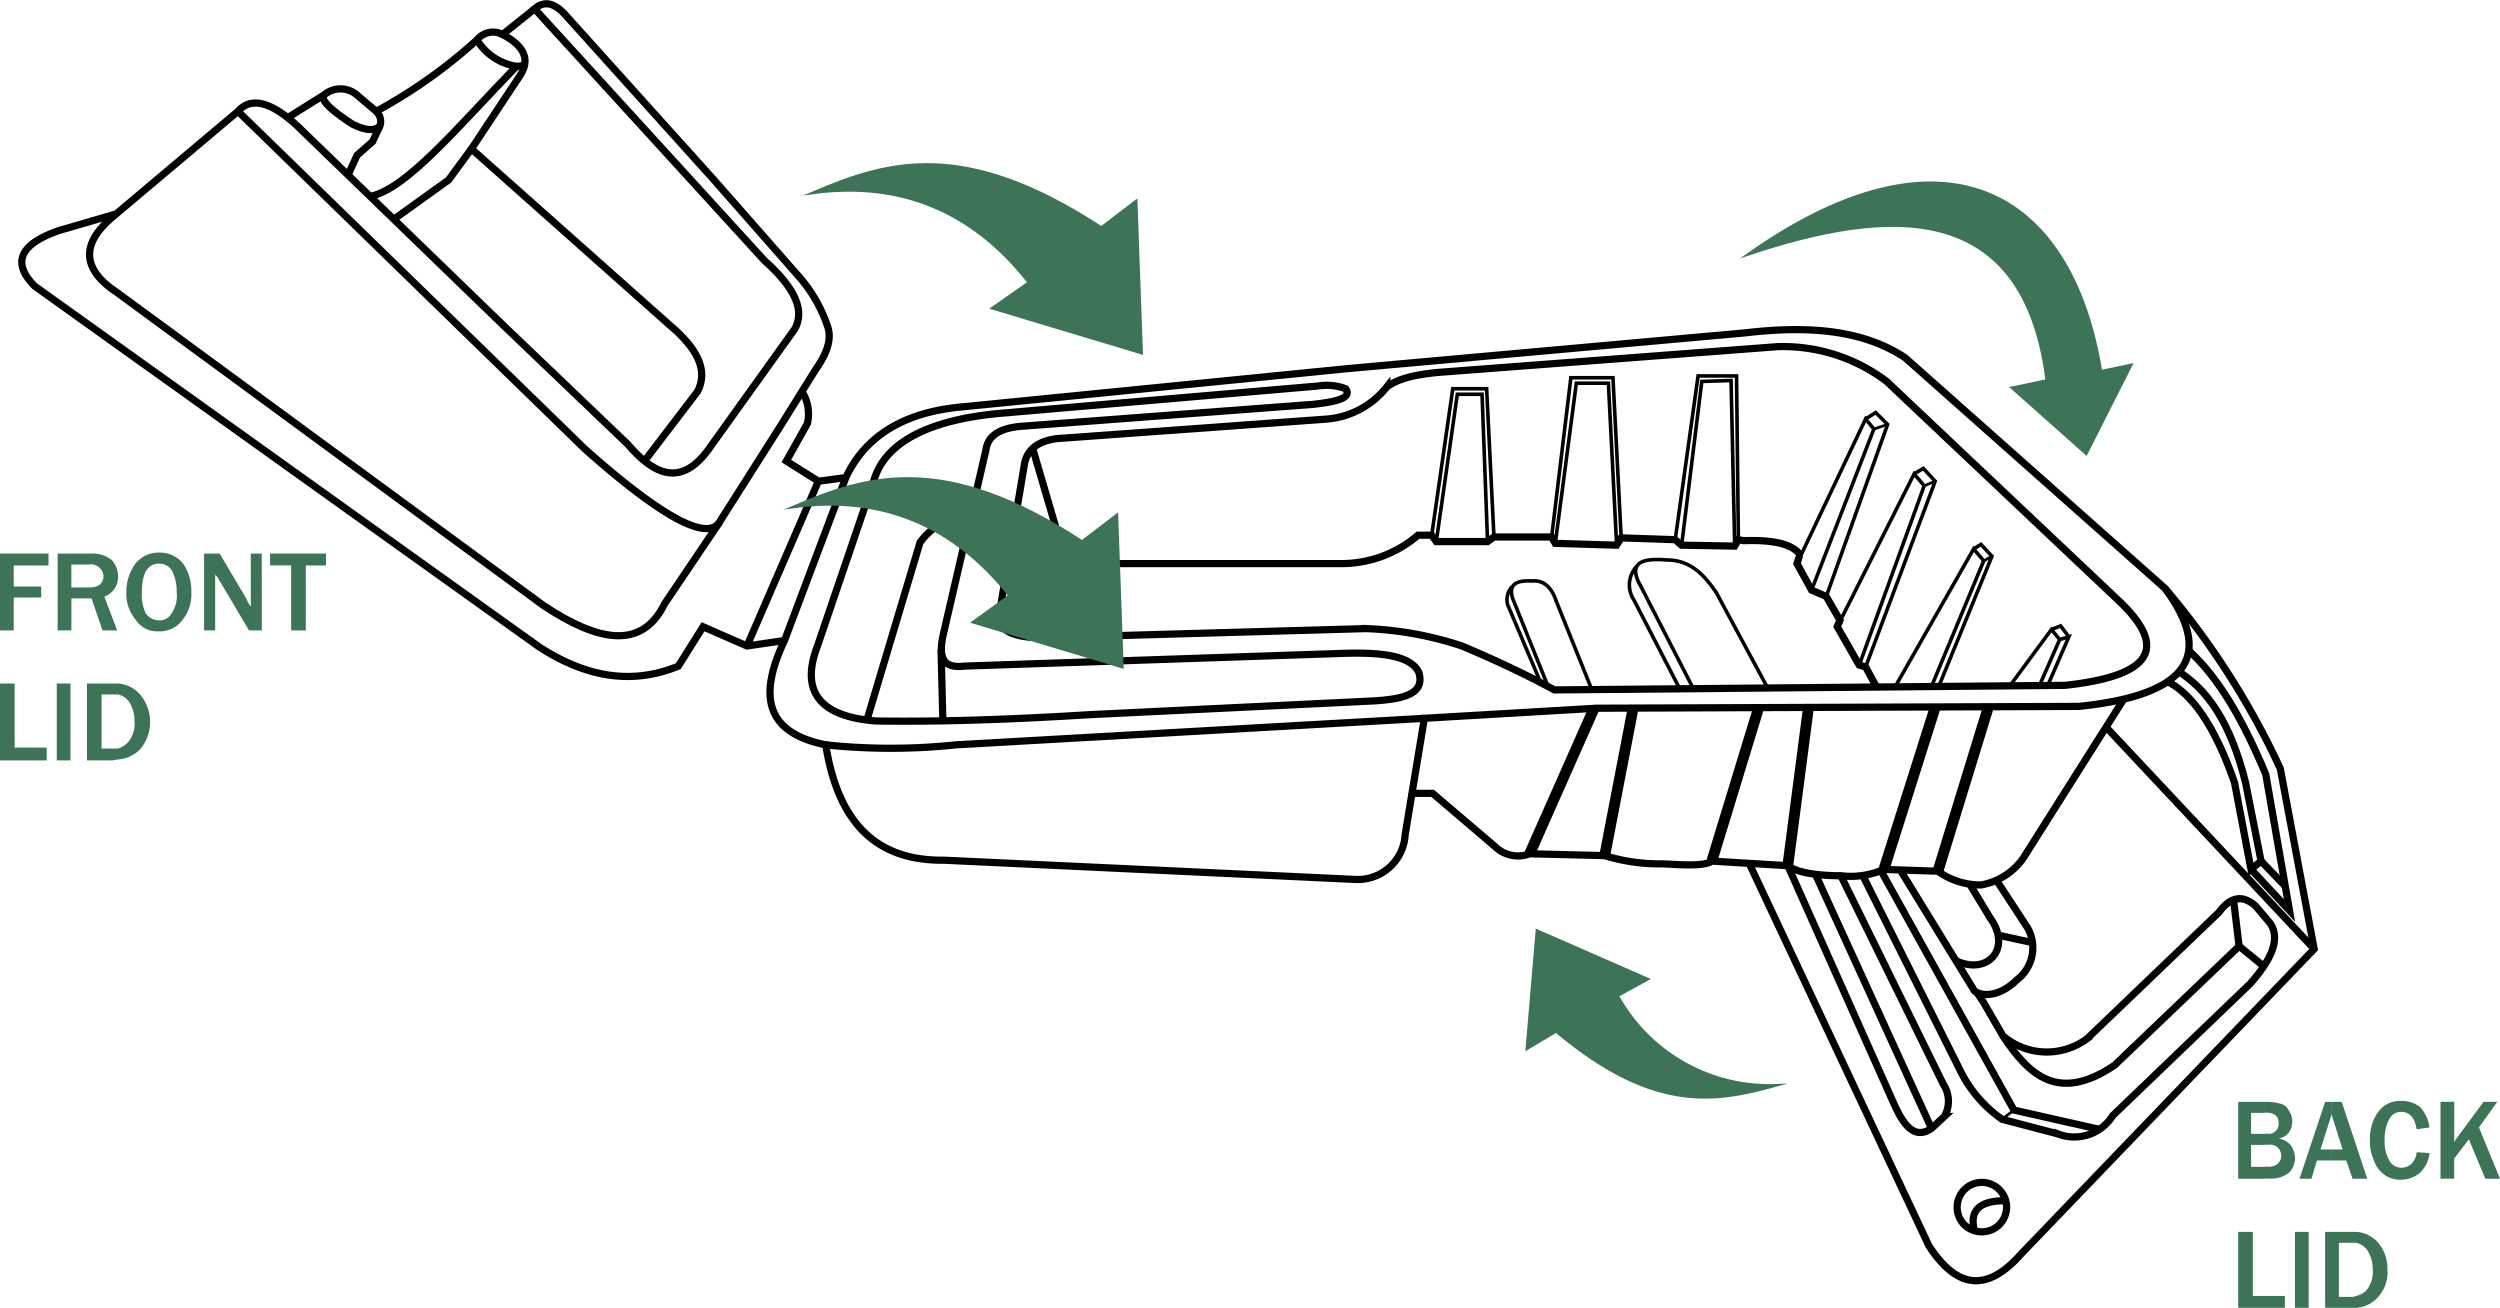 <svg xmlns="http://www.w3.org/2000/svg" width="196.632" height="102.864" viewBox="0 0 196.632 102.864">
  <g id="Grupo_12" data-name="Grupo 12" transform="translate(-80.848 -86.96)">
    <path id="Trazado_789" data-name="Trazado 789" d="M81.928,136.544h-1.08V130.5h3.816v.936H81.928v1.656h2.16v.864h-2.16Z" fill="#3d7357"/>
    <path id="Trazado_790" data-name="Trazado 790" d="M90.064,136.544H88.912l-.864-2.52H87.76v-.864h.072a1.384,1.384,0,0,0,.864-.216.873.873,0,0,0,0-1.3.9.9,0,0,0-.792-.288H87.76V130.5h.288a2.443,2.443,0,0,1,1.584.5,1.919,1.919,0,0,1,.5,1.3,1.618,1.618,0,0,1-1.08,1.584Zm-2.3-2.52h-1.3v2.52h-1.08V130.5H87.76v.864h-1.3v1.8h1.3Z" fill="#3d7357"/>
    <path id="Trazado_791" data-name="Trazado 791" d="M93.376,130.424h0a2.322,2.322,0,0,1,1.872.864,3.72,3.72,0,0,1,.648,2.232,3.207,3.207,0,0,1-.72,2.232,2.184,2.184,0,0,1-1.8.864v-.864a1.049,1.049,0,0,0,.936-.5,2.5,2.5,0,0,0,.432-1.728,3.53,3.53,0,0,0-.36-1.656,1.149,1.149,0,0,0-1.008-.576h0Zm-.072,6.192a1.99,1.99,0,0,1-1.8-.936,3.138,3.138,0,0,1-.72-2.16,3.757,3.757,0,0,1,.72-2.232,2.322,2.322,0,0,1,1.872-.864v.864c-.936,0-1.368.792-1.368,2.232a3.416,3.416,0,0,0,.288,1.656,1.269,1.269,0,0,0,1.08.576h0v.864Z" fill="#3d7357"/>
    <path id="Trazado_792" data-name="Trazado 792" d="M101.44,136.544h-1.008l-2.3-3.888c-.072,0-.072-.144-.144-.288-.072,0-.144-.144-.216-.216v4.392H96.9V130.5h1.224l2.088,3.528a3.267,3.267,0,0,0,.36.648V130.5h.864Z" fill="#3d7357"/>
    <path id="Trazado_793" data-name="Trazado 793" d="M104.9,136.544h-1.152v-5.112h-1.656V130.5h4.392v.936H104.9Z" fill="#3d7357"/>
    <path id="Trazado_794" data-name="Trazado 794" d="M84.52,146.768H80.848V140.72H82v5.04h2.52Z" fill="#3d7357"/>
    <rect id="Rectángulo_51" data-name="Rectángulo 51" width="1.08" height="6.048" transform="translate(85.312 140.72)" fill="#3d7357"/>
    <path id="Trazado_795" data-name="Trazado 795" d="M90.136,140.72a2.51,2.51,0,0,1,1.728.864,3.341,3.341,0,0,1,0,4.32,2.772,2.772,0,0,1-1.728.792v-.864a1.864,1.864,0,0,0,.792-.5,2.285,2.285,0,0,0,.5-1.656A2.662,2.662,0,0,0,91,142.16a1.433,1.433,0,0,0-.864-.576Zm-2.448,6.048V140.72h2.448v.864h-1.3v4.248h1.3v.864c-.144,0-.288.072-.5.072Z" fill="#3d7357"/>
    <path id="Trazado_796" data-name="Trazado 796" d="M258.976,173.624h.216a3.753,3.753,0,0,1,1.008.144.916.916,0,0,1,.648.5,1.447,1.447,0,0,1,.288.936,1.384,1.384,0,0,1-.288.864,1.212,1.212,0,0,1-.792.432,1.675,1.675,0,0,1,.936.5,1.72,1.72,0,0,1,.36,1.008,1.635,1.635,0,0,1-.432,1.152,2.168,2.168,0,0,1-1.44.5h-.5v-.936h.288a1.075,1.075,0,0,0,.72-.216.913.913,0,0,0,.288-.648.875.875,0,0,0-1.008-.864h-.288v-.864h.216a.764.764,0,0,0,.864-.864.709.709,0,0,0-.216-.576,1.161,1.161,0,0,0-.648-.216h-.216Zm-2.088,6.048v-6.048h2.088v.864H257.9v1.656h1.08v.864H257.9v1.728h1.08v.936Z" fill="#3d7357"/>
    <path id="Trazado_797" data-name="Trazado 797" d="M267.04,179.672h-1.152l-.5-1.44h-1.152v-.864h.864l-.864-2.736v-1.008h.792Zm-2.808-1.44H263.08l-.432,1.44h-.936l2.016-6.048h.5v1.008l-.864,2.736h.864Z" fill="#3d7357"/>
    <path id="Trazado_798" data-name="Trazado 798" d="M270.928,177.584l1.008.072a2.488,2.488,0,0,1-.72,1.512,2.241,2.241,0,0,1-1.584.576,2.01,2.01,0,0,1-1.3-.432,2.223,2.223,0,0,1-.792-1.152,3.339,3.339,0,0,1-.288-1.512,3.574,3.574,0,0,1,.648-2.232,2.094,2.094,0,0,1,1.8-.864,2.26,2.26,0,0,1,1.512.5,2.933,2.933,0,0,1,.72,1.584l-1.008.144c-.144-.936-.576-1.368-1.224-1.368a1.038,1.038,0,0,0-.936.576,3.324,3.324,0,0,0-.36,1.656,3.026,3.026,0,0,0,.36,1.584,1.087,1.087,0,0,0,1.008.576,1.156,1.156,0,0,0,.792-.36A1.5,1.5,0,0,0,270.928,177.584Z" fill="#3d7357"/>
    <path id="Trazado_799" data-name="Trazado 799" d="M277.48,179.672h-1.152l-1.3-3.1-1.152,1.512v1.584H272.8v-6.048h1.08v3.168a4.264,4.264,0,0,1,.288-.432l2.016-2.736h1.08l-1.44,2.016Z" fill="#3d7357"/>
    <path id="Trazado_800" data-name="Trazado 800" d="M260.56,189.824h-3.672v-5.976h1.152v5.04h2.52Z" fill="#3d7357"/>
    <rect id="Rectángulo_52" data-name="Rectángulo 52" width="1.08" height="5.976" transform="translate(261.352 183.848)" fill="#3d7357"/>
    <path id="Trazado_801" data-name="Trazado 801" d="M266.176,183.848a2.51,2.51,0,0,1,1.728.864,3.138,3.138,0,0,1,.72,2.16,2.841,2.841,0,0,1-.72,2.088,2.51,2.51,0,0,1-1.728.864v-.936a1.716,1.716,0,0,0,.792-.432,2.285,2.285,0,0,0,.5-1.656,2.662,2.662,0,0,0-.432-1.512,1.433,1.433,0,0,0-.864-.576Zm-2.448,5.976v-5.976h2.448v.864h-1.368v4.248h.936a.913.913,0,0,0,.432-.072v.936h-2.448Z" fill="#3d7357"/>
    <path id="Trazado_917" data-name="Trazado 917" d="M144.784,102.128c6.912-.936,12.6,1.44,16.992,7.056L158.9,111.2l11.736,3.528-.432-11.952-2.736,2.088C156.592,97.736,150.544,99.68,144.784,102.128Z" fill="#3d7357" stroke="#3d7357" stroke-miterlimit="10" stroke-width="0.216" fill-rule="evenodd"/>
    <path id="Trazado_918" data-name="Trazado 918" d="M244.936,122.648l-5.832-5.184,2.736-.576c-1.8-14.328-12.456-13.608-23.472-9.936,15.12-10.656,25.344-5.328,27.72,9.216l2.376-.5Z" fill="#3d7357" stroke="#3d7357" stroke-miterlimit="10" stroke-width="0.216" fill-rule="evenodd"/>
    <g id="Grupo_4" data-name="Grupo 4">
      <path id="Trazado_919" data-name="Trazado 919" d="M145.792,145.544c.864,5.4,3.384,9.144,9.288,9.072l32.328,1.512a3.734,3.734,0,0,0,3.96-3.528l1.512-9.144,13.536-.792,37.944-.144c7.7-.792,11.088-3.456,6.768-9.288L230.68,115.088c-3.384-2.232-7.7-2.52-12.6-1.944l-31.248,2.808-30.456,3.024c-4.464.432-7.488,2.3-9,5.544l-4.824,12.816C140.608,141.44,140.824,144.536,145.792,145.544Z" fill="none" stroke="#000" stroke-miterlimit="10" stroke-width="0.567" fill-rule="evenodd"/>
      <path id="Trazado_920" data-name="Trazado 920" d="M145.792,145.544a48.48,48.48,0,0,0,10.224,0l36.864-2.088" fill="none" stroke="#000" stroke-miterlimit="10" stroke-width="0.567" fill-rule="evenodd"/>
      <path id="Trazado_921" data-name="Trazado 921" d="M191.872,149.36h1.656l4.9,4.176a2.58,2.58,0,0,0,2.736.576l5.9.144a14.554,14.554,0,0,0,4.608.648c1.368.072,3.24.216,3.816-.216l5.976.36c.648.5,2.16.792,4.176.792a6.477,6.477,0,0,0,3.384-.5l4.248.144a5.705,5.705,0,0,0,3.384,1.08,5.133,5.133,0,0,0,3.312-2.088l7.92-12.528" fill="none" stroke="#000" stroke-miterlimit="10" stroke-width="0.567" fill-rule="evenodd"/>
      <line id="Línea_49" data-name="Línea 49" y1="11.376" x2="5.04" transform="translate(201.16 142.736)" fill="none" stroke="#000" stroke-miterlimit="10" stroke-width="0.85"/>
      <line id="Línea_50" data-name="Línea 50" y1="11.592" x2="2.232" transform="translate(207.064 142.664)" fill="none" stroke="#000" stroke-miterlimit="10" stroke-width="0.85"/>
      <line id="Línea_51" data-name="Línea 51" y1="12.024" x2="3.672" transform="translate(215.488 142.664)" fill="none" stroke="#000" stroke-miterlimit="10" stroke-width="0.85"/>
      <line id="Línea_52" data-name="Línea 52" y1="12.672" x2="1.656" transform="translate(221.464 142.376)" fill="none" stroke="#000" stroke-miterlimit="10" stroke-width="0.85"/>
      <line id="Línea_53" data-name="Línea 53" y1="12.744" x2="4.032" transform="translate(229.024 142.592)" fill="none" stroke="#000" stroke-miterlimit="10" stroke-width="0.85"/>
      <line id="Línea_54" data-name="Línea 54" y1="12.888" x2="3.96" transform="translate(233.272 142.592)" fill="none" stroke="#000" stroke-miterlimit="10" stroke-width="0.85"/>
      <path id="Trazado_922" data-name="Trazado 922" d="M158.392,122.36l-3.312,14.328c-.432,1.8-.216,2.88,1.584,2.664l29.952-1.008c2.808-.072,5.184.144,5.832,1.512.5,1.728-1.3,2.088-3.528,2.232l-22.32,1.08c-5.832.36-11.448.576-16.848.5-4.68-.36-5.9-2.52-4.608-5.9l4.536-13.32c1.008-2.808,4.392-4.464,9.72-4.968l25.128-2.16a4.193,4.193,0,0,1,2.16.216c.5.72-.648,1.008-2.52,1.224L161.2,120.488C159.4,120.632,158.536,121.28,158.392,122.36Z" fill="none" stroke="#000" stroke-miterlimit="10" stroke-width="0.567" fill-rule="evenodd"/>
      <line id="Línea_55" data-name="Línea 55" x2="0.144" y2="5.616" transform="translate(154.864 138.056)" fill="none" stroke="#000" stroke-miterlimit="10" stroke-width="0.567"/>
      <path id="Trazado_923" data-name="Trazado 923" d="M149.032,143.6l4.176-13.968a5.161,5.161,0,0,1,4.032-2.16" fill="none" stroke="#000" stroke-miterlimit="10" stroke-width="0.567" fill-rule="evenodd"/>
      <path id="Trazado_924" data-name="Trazado 924" d="M185.32,119.912l-20.88,1.512c-1.656.072-2.808.72-3.024,2.088L159.4,135.536c.072,1.008,1.152,1.584,3.456,1.584l25.416-.72a27.115,27.115,0,0,1,7.56,1.368c2.376,1.008,4.752,2.088,7.272,3.456l40.176-.36c5.9-.648,8.64-2.448,4.248-6.624L229.24,116.96a13.541,13.541,0,0,0-8.568-2.736L194.1,116.24c-2.448.216-3.456.648-4.176,1.152A6.713,6.713,0,0,1,185.32,119.912Z" fill="none" stroke="#000" stroke-miterlimit="10" stroke-width="0.567" fill-rule="evenodd"/>
      <path id="Trazado_925" data-name="Trazado 925" d="M163.72,137.12l1.008-5.832-2.664-9.072" fill="none" stroke="#000" stroke-miterlimit="10" stroke-width="0.567" fill-rule="evenodd"/>
      <path id="Trazado_926" data-name="Trazado 926" d="M164.728,131.288h21.816a9.242,9.242,0,0,0,5.832-2.232h1.08l.36.5h4.032l.5-.36h4.536l.288.5,4.824.144.36-.576,4.248.144.5.432,4.176.072.288-.5h0l.432.072c2.232-.072,3.816.216,4.464,1.152" fill="none" stroke="#000" stroke-miterlimit="10" stroke-width="0.567" fill-rule="evenodd"/>
      <path id="Trazado_927" data-name="Trazado 927" d="M193.456,129.056l1.656-11.52h2.664l.576,11.664" fill="none" stroke="#000" stroke-miterlimit="10" stroke-width="0.283" fill-rule="evenodd"/>
      <path id="Trazado_928" data-name="Trazado 928" d="M193.816,129.56l1.656-11.592h1.944l.432,11.592" fill="none" stroke="#000" stroke-miterlimit="10" stroke-width="0.283" fill-rule="evenodd"/>
      <path id="Trazado_929" data-name="Trazado 929" d="M202.888,129.2l1.512-12.528h3.312l.648,12.6" fill="none" stroke="#000" stroke-miterlimit="10" stroke-width="0.283" fill-rule="evenodd"/>
      <path id="Trazado_930" data-name="Trazado 930" d="M203.176,129.7l1.656-12.6h2.52L208,129.848" fill="none" stroke="#000" stroke-miterlimit="10" stroke-width="0.283" fill-rule="evenodd"/>
      <path id="Trazado_931" data-name="Trazado 931" d="M212.608,129.416l1.8-12.888h3.024l.144,12.888" fill="none" stroke="#000" stroke-miterlimit="10" stroke-width="0.283" fill-rule="evenodd"/>
      <path id="Trazado_932" data-name="Trazado 932" d="M213.112,129.848,214.7,116.96l2.3-.072.288,13.032" fill="none" stroke="#000" stroke-miterlimit="10" stroke-width="0.283" fill-rule="evenodd"/>
      <path id="Trazado_933" data-name="Trazado 933" d="M222.4,130.64l-.216.648,1.152,2.088,1.152.5,1.08,1.872-.216.5,1.728,3.024.5.144.864,1.584" fill="none" stroke="#000" stroke-miterlimit="10" stroke-width="0.567" fill-rule="evenodd"/>
      <path id="Trazado_934" data-name="Trazado 934" d="M222.184,131.288l5.4-11.376.648.792-4.9,12.672" fill="none" stroke="#000" stroke-miterlimit="10" stroke-width="0.283" fill-rule="evenodd"/>
      <path id="Trazado_935" data-name="Trazado 935" d="M224.488,133.88l4.824-13.536-.936-.936-.792.5" fill="none" stroke="#000" stroke-miterlimit="10" stroke-width="0.283" fill-rule="evenodd"/>
      <line id="Línea_56" data-name="Línea 56" y1="0.36" x2="1.08" transform="translate(228.232 120.344)" fill="none" stroke="#000" stroke-miterlimit="10" stroke-width="0.216"/>
      <path id="Trazado_936" data-name="Trazado 936" d="M225.352,136.256l6.048-12.024.792.936L227.08,139.28" fill="none" stroke="#000" stroke-miterlimit="10" stroke-width="0.283" fill-rule="evenodd"/>
      <path id="Trazado_937" data-name="Trazado 937" d="M227.584,139.424l5.472-14.616-.936-1.008-.72.432" fill="none" stroke="#000" stroke-miterlimit="10" stroke-width="0.283" fill-rule="evenodd"/>
      <line id="Línea_57" data-name="Línea 57" y1="0.36" x2="0.864" transform="translate(232.192 124.808)" fill="none" stroke="#000" stroke-miterlimit="10" stroke-width="0.216"/>
      <path id="Trazado_938" data-name="Trazado 938" d="M229.888,141.008l6.192-10.872.792.936-4.1,9.864" fill="none" stroke="#000" stroke-miterlimit="10" stroke-width="0.283" fill-rule="evenodd"/>
      <path id="Trazado_939" data-name="Trazado 939" d="M233.344,140.936l4.176-10.224-.864-.936-.576.36" fill="none" stroke="#000" stroke-miterlimit="10" stroke-width="0.283" fill-rule="evenodd"/>
      <line id="Línea_58" data-name="Línea 58" y1="0.36" x2="0.648" transform="translate(236.872 130.712)" fill="none" stroke="#000" stroke-miterlimit="10" stroke-width="0.216"/>
      <path id="Trazado_940" data-name="Trazado 940" d="M238.96,140.864l3.24-4.392.648.792-1.584,3.6" fill="none" stroke="#000" stroke-miterlimit="10" stroke-width="0.283" fill-rule="evenodd"/>
      <path id="Trazado_941" data-name="Trazado 941" d="M241.912,140.864l1.656-3.816-.72.216" fill="none" stroke="#000" stroke-miterlimit="10" stroke-width="0.283" fill-rule="evenodd"/>
      <path id="Trazado_942" data-name="Trazado 942" d="M243.568,137.048l-.648-.864-.72.288" fill="none" stroke="#000" stroke-miterlimit="10" stroke-width="0.283" fill-rule="evenodd"/>
      <path id="Trazado_943" data-name="Trazado 943" d="M142.552,137.336l-2.952.432-3.456-1.512-1.944,3.1c-3.888,1.584-7.488.72-10.944-1.512L83.584,109.472c-1.944-1.944-1.008-3.384,1.944-4.392l4.464-1.3,9.576-8.064c1.008-1.152,2.664-.864,5.112,1.584l15.7,15.192,9.864,9.432c2.16,2.52,4.32,3.384,6.552.072l6.552-9.144c.936-1.656-.288-3.528-2.376-5.4L122.9,87.656q1.08-.972,2.376.432l11.736,13.032,6.768,7.7a11.5,11.5,0,0,1,2.16,3.816c.36,1.008-.072,2.16-.936,3.384l-2.736,4.392-4.752,7.488c-1.008,2.016-5.472-1.008-10.656-5.616L99.568,95.72" fill="none" stroke="#000" stroke-miterlimit="10" stroke-width="0.567" fill-rule="evenodd"/>
      <path id="Trazado_944" data-name="Trazado 944" d="M89.992,103.784c-2.736,2.16-2.88,4.248.072,6.192L123.616,134.6c4.248,2.808,7.7,3.528,9.5-.144l4.32-6.408" fill="none" stroke="#000" stroke-miterlimit="10" stroke-width="0.567" fill-rule="evenodd"/>
      <path id="Trazado_945" data-name="Trazado 945" d="M147.376,124.52l-2.16.288-2.52-1.584,1.656-2.952a3.291,3.291,0,0,0-.432-2.52" fill="none" stroke="#000" stroke-miterlimit="10" stroke-width="0.567" fill-rule="evenodd"/>
      <path id="Trazado_946" data-name="Trazado 946" d="M131.536,123.224l4.176-5.472c.864-1.656,0-3.384-2.232-5.256L117.928,98.672l3.816-5.76c.864-1.3.288-2.376-1.368-3.24l2.52-2.016" fill="none" stroke="#000" stroke-miterlimit="10" stroke-width="0.567" fill-rule="evenodd"/>
      <path id="Trazado_947" data-name="Trazado 947" d="M120.376,89.672a1.6,1.6,0,0,0-2.016.432,4.5,4.5,0,0,0,2.808,2.016,1.369,1.369,0,0,0,.936-.072" fill="none" stroke="#000" stroke-miterlimit="10" stroke-width="0.567" fill-rule="evenodd"/>
      <path id="Trazado_948" data-name="Trazado 948" d="M118.36,90.1a40.509,40.509,0,0,1-7.92,5.616L109,94.5a1.988,1.988,0,0,0-2.664-.072l-2.88,1.8" fill="none" stroke="#000" stroke-miterlimit="10" stroke-width="0.567" fill-rule="evenodd"/>
      <path id="Trazado_949" data-name="Trazado 949" d="M106.336,94.424c-.288.36.36,1.08,2.232,2.3,1.008.5,1.728.576,2.16.144a1.082,1.082,0,0,0-.288-1.152" fill="none" stroke="#000" stroke-miterlimit="10" stroke-width="0.567" fill-rule="evenodd"/>
      <path id="Trazado_950" data-name="Trazado 950" d="M110.728,96.872l-.576,1.224-1.224,1.08-.72,1.584" fill="none" stroke="#000" stroke-miterlimit="10" stroke-width="0.567" fill-rule="evenodd"/>
      <path id="Trazado_951" data-name="Trazado 951" d="M121.456,92.192c-4.68,4.824-8.64,9.648-11.52,10.224" fill="none" stroke="#000" stroke-miterlimit="10" stroke-width="0.567" fill-rule="evenodd"/>
      <path id="Trazado_952" data-name="Trazado 952" d="M111.808,104.216l4.32-3.1,1.8-2.448" fill="none" stroke="#000" stroke-miterlimit="10" stroke-width="0.567" fill-rule="evenodd"/>
      <line id="Línea_59" data-name="Línea 59" y1="12.96" x2="5.616" transform="translate(139.6 124.808)" fill="none" stroke="#000" stroke-miterlimit="10" stroke-width="0.567"/>
      <path id="Trazado_953" data-name="Trazado 953" d="M214.048,141.152l-4.1-7.992c-.936-1.584-.5-2.376,1.944-2.16,1.512,0,2.664.648,3.96,2.592l4.032,7.488" fill="none" stroke="#000" stroke-miterlimit="10" stroke-width="0.283" fill-rule="evenodd"/>
      <path id="Trazado_954" data-name="Trazado 954" d="M209.584,131.5a2.144,2.144,0,0,0-.216,2.664l3.6,6.984" fill="none" stroke="#000" stroke-miterlimit="10" stroke-width="0.283" fill-rule="evenodd"/>
      <path id="Trazado_955" data-name="Trazado 955" d="M202.6,140.936l-2.808-6.984c-.216-.864.072-1.368,1.512-1.3.792-.072,1.512.288,1.944,1.584l2.808,6.984" fill="none" stroke="#000" stroke-miterlimit="10" stroke-width="0.283" fill-rule="evenodd"/>
      <path id="Trazado_956" data-name="Trazado 956" d="M202.024,140.648l-2.592-6.12a1.5,1.5,0,0,1,.36-1.44" fill="none" stroke="#000" stroke-miterlimit="10" stroke-width="0.283" fill-rule="evenodd"/>
      <path id="Trazado_957" data-name="Trazado 957" d="M251.128,133.232a62.054,62.054,0,0,1,9.072,14.184l2.664,14.184-23.04,23.976c-2.664,3.024-5.04,2.808-7.272-.648L218.44,154.9" fill="none" stroke="#000" stroke-miterlimit="10" stroke-width="0.567" fill-rule="evenodd"/>
      <path id="Trazado_958" data-name="Trazado 958" d="M221.464,155.048l8.28,18.576c.792,1.8,1.656,3.024,3.024,2.088l1.008-.936a2.4,2.4,0,0,0-.072-2.52L225.64,155.84" fill="none" stroke="#000" stroke-miterlimit="10" stroke-width="0.567" fill-rule="evenodd"/>
      <line id="Línea_60" data-name="Línea 60" x1="9.144" y1="20.016" transform="translate(223.624 155.696)" fill="none" stroke="#000" stroke-miterlimit="10" stroke-width="0.567"/>
      <path id="Trazado_959" data-name="Trazado 959" d="M227.368,155.84l7.56,15.12a10.147,10.147,0,0,0,3.384,4.032l4.392,1.152a3.567,3.567,0,0,0,4.32-1.44l10.8-10.368c1.584-1.8,2.448-3.456,1.584-4.752l-1.152-1.368c-1.152-1.008-2.088-.576-2.88.5l-10.368,9.936a5.325,5.325,0,0,1-6.624-.216L236.8,165.7l-.5-.72" fill="none" stroke="#000" stroke-miterlimit="10" stroke-width="0.567" fill-rule="evenodd"/>
      <path id="Trazado_960" data-name="Trazado 960" d="M228.808,155.48l10.44,18.792,6.7,1.512" fill="none" stroke="#000" stroke-miterlimit="10" stroke-width="0.567" fill-rule="evenodd"/>
      <line id="Línea_61" data-name="Línea 61" x1="0.936" y2="0.72" transform="translate(238.312 174.272)" fill="none" stroke="#000" stroke-miterlimit="10" stroke-width="0.216"/>
      <path id="Trazado_961" data-name="Trazado 961" d="M238.384,168.44c2.016,3.024,4.32,5.328,8.784,2.3l9.792-9.36,1.944,1.584" fill="none" stroke="#000" stroke-miterlimit="10" stroke-width="0.567" fill-rule="evenodd"/>
      <line id="Línea_62" data-name="Línea 62" x1="0.432" y1="3.6" transform="translate(256.528 157.784)" fill="none" stroke="#000" stroke-miterlimit="10" stroke-width="0.567"/>
      <line id="Línea_63" data-name="Línea 63" x1="16.344" y1="17.424" transform="translate(246.52 144.176)" fill="none" stroke="#000" stroke-miterlimit="10" stroke-width="0.567"/>
      <path id="Trazado_962" data-name="Trazado 962" d="M236.728,183.848a1.944,1.944,0,1,0-1.944-1.944A1.922,1.922,0,0,0,236.728,183.848Z" fill="none" stroke="#000" stroke-miterlimit="10" stroke-width="0.567" fill-rule="evenodd"/>
      <path id="Trazado_963" data-name="Trazado 963" d="M236.152,183.776q-.648-2.376,2.376-2.376" fill="none" stroke="#000" stroke-miterlimit="10" stroke-width="0.567" fill-rule="evenodd"/>
      <path id="Trazado_964" data-name="Trazado 964" d="M230.32,155.408l5.832,9.5c.864.576,2.232.216,3.312-.864a3.181,3.181,0,0,0,.864-4.1L237.88,156.2" fill="none" stroke="#000" stroke-miterlimit="10" stroke-width="0.567" fill-rule="evenodd"/>
      <path id="Trazado_965" data-name="Trazado 965" d="M234.712,162.536c2.52,1.152,4.392-1.008,2.664-3.384l-1.656-2.736" fill="none" stroke="#000" stroke-miterlimit="10" stroke-width="0.567" fill-rule="evenodd"/>
      <line id="Línea_64" data-name="Línea 64" x2="2.664" y2="0.576" transform="translate(238.024 160.52)" fill="none" stroke="#000" stroke-miterlimit="10" stroke-width="0.567"/>
      <path id="Trazado_966" data-name="Trazado 966" d="M252.208,139.784c2.16,1.368,4.032,3.816,5.256,8.712l1.224,6.192-.792.648-1.3-6.84c-1.584-4.536-3.384-6.984-5.256-7.92" fill="none" stroke="#000" stroke-miterlimit="10" stroke-width="0.567" fill-rule="evenodd"/>
      <path id="Trazado_967" data-name="Trazado 967" d="M257.9,155.336l3.024,3.24-1.872-10.728c-2.232-5.328-4.176-7.992-6.048-9.72" fill="none" stroke="#000" stroke-miterlimit="10" stroke-width="0.567" fill-rule="evenodd"/>
      <line id="Línea_65" data-name="Línea 65" x2="1.872" y2="1.944" transform="translate(258.688 154.688)" fill="none" stroke="#000" stroke-miterlimit="10" stroke-width="0.567"/>
    </g>
    <path id="Trazado_968" data-name="Trazado 968" d="M143.272,126.824c6.912-.936,12.6,1.44,16.992,6.984l-2.88,2.088,11.736,3.528-.432-11.952-2.736,2.088C155.08,122.432,149.032,124.376,143.272,126.824Z" fill="#3d7357" stroke="#3d7357" stroke-miterlimit="10" stroke-width="0.216" fill-rule="evenodd"/>
    <path id="Trazado_969" data-name="Trazado 969" d="M220.528,172.328a13.636,13.636,0,0,1-12.456-7.056l2.376-1.3-8.712-3.816-.792,9.288,2.3-1.368C210.952,174.56,215.848,173.624,220.528,172.328Z" fill="#3d7357" stroke="#3d7357" stroke-miterlimit="10" stroke-width="0.216" fill-rule="evenodd"/>
  </g>
</svg>
